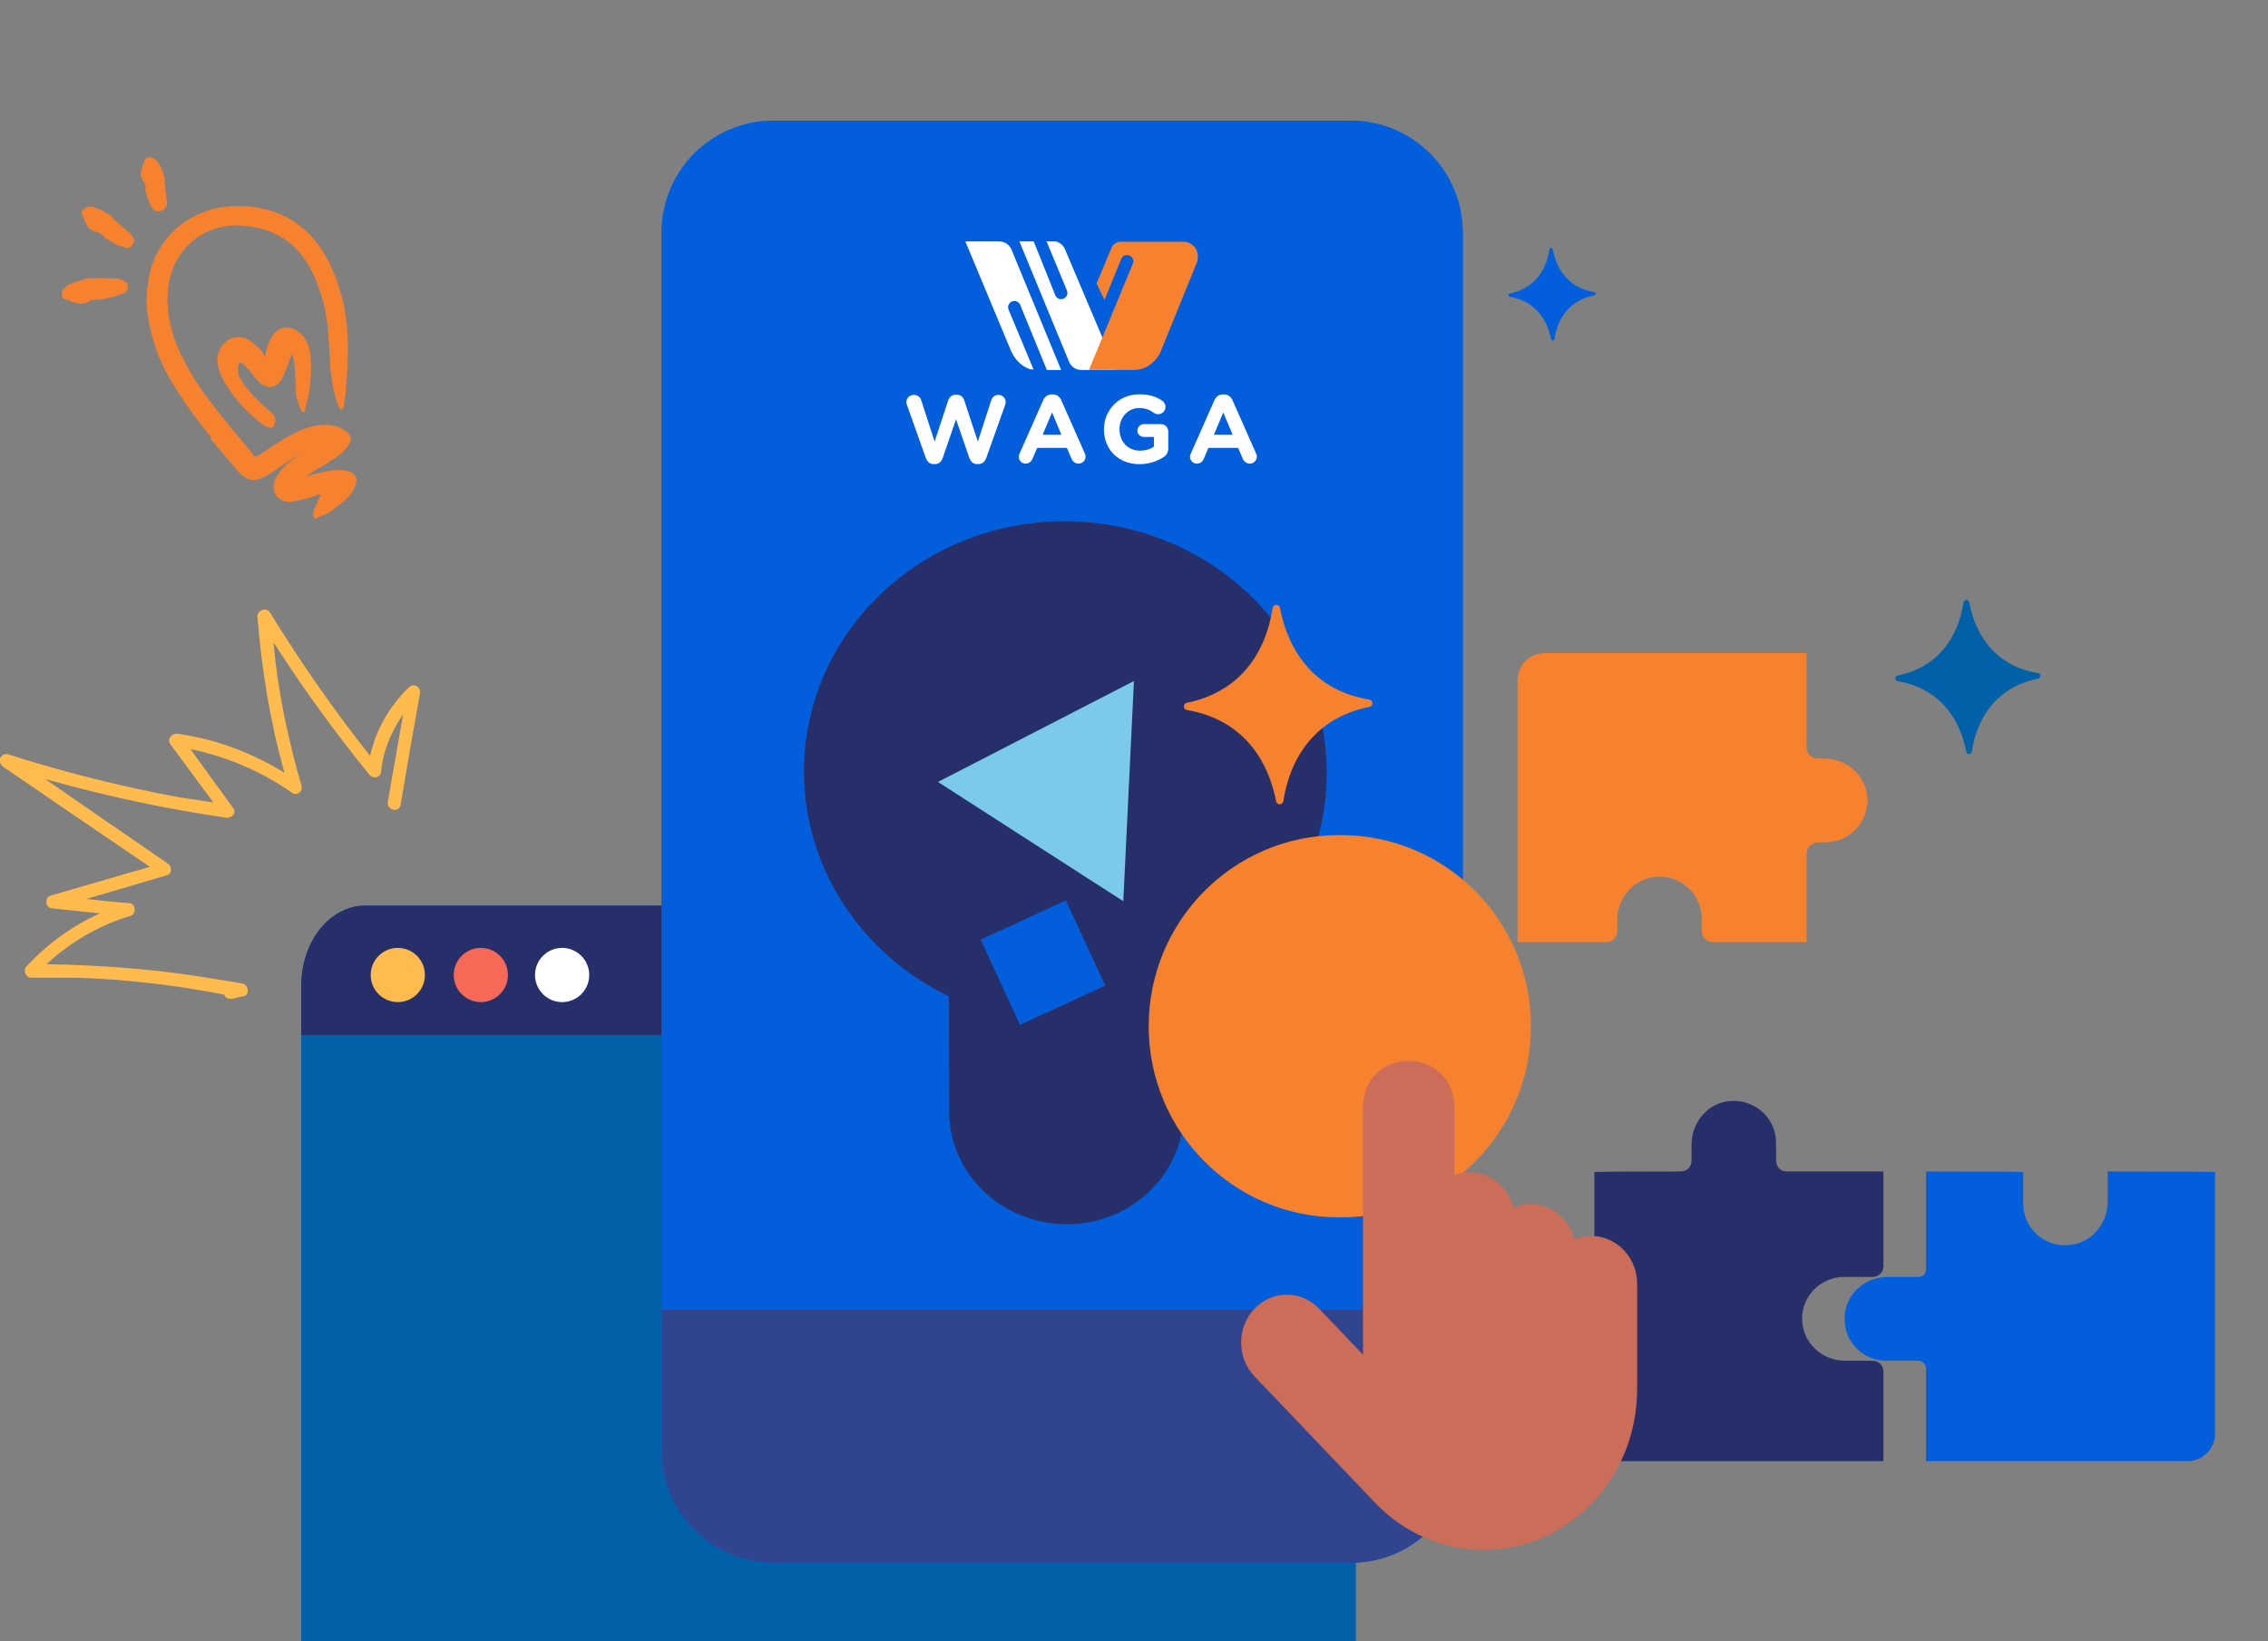 <svg width="1071" height="775" viewBox="0 0 1071 775" fill="none" xmlns="http://www.w3.org/2000/svg">
<rect x="0" y="0" width="1071" height="775" fill="#808080" stroke="none"/>
<g clip-path="url(#clip0_124_4112)">
<path d="M1.55 362.151C24.484 377.885 47.55 393.618 70.751 409.351C55.017 413.885 39.417 418.418 23.951 422.951C21.151 423.751 21.15 428.551 24.35 428.951C32.084 429.751 39.683 430.551 47.15 431.351C33.95 437.351 22.35 445.751 12.35 456.551C10.75 458.551 12.351 461.751 14.751 461.751C22.217 461.751 29.55 461.751 36.751 461.751C59.95 462.551 83.017 465.218 105.951 469.751C106.351 471.351 107.95 471.751 109.55 471.751C111.417 471.218 113.151 470.818 114.751 470.551C117.951 470.151 117.551 465.351 114.751 464.551C107.284 463.218 99.951 462.018 92.751 460.951C69.15 457.351 45.551 455.751 21.951 455.351C33.151 444.951 46.75 436.951 61.55 432.551C64.35 431.751 64.35 426.951 61.15 426.551C54.483 426.018 47.684 425.351 40.751 424.551C53.55 420.818 66.217 417.085 78.751 413.351C81.55 412.551 81.15 408.951 79.15 407.751C59.683 394.418 40.35 381.085 21.15 367.751C22.483 368.285 23.817 368.685 25.15 368.951C52.083 376.418 79.284 382.151 106.751 386.151C109.551 386.551 111.951 383.751 109.951 381.351C103.284 372.285 96.617 363.085 89.951 353.751C107.151 357.351 123.15 364.151 137.55 374.151C139.95 376.151 143.15 374.151 142.35 370.951C135.95 348.951 131.15 326.151 129.15 303.351C143.017 324.951 158.083 345.751 174.35 365.751C175.55 367.751 179.551 367.751 179.951 364.551C180.751 354.951 184.75 345.351 190.35 337.351C187.95 351.218 185.55 364.951 183.15 378.551C182.35 382.551 188.35 384.151 189.15 380.151C192.083 362.551 195.15 344.951 198.35 327.351C198.75 324.151 195.15 322.551 193.15 324.551C183.95 333.351 177.551 344.551 174.751 356.951C157.684 335.351 141.95 312.818 127.55 289.351C125.95 286.551 121.55 288.151 121.55 290.951C123.55 316.151 127.55 340.951 134.35 364.951C118.75 355.351 101.551 348.951 83.951 346.551C81.151 346.151 78.75 348.951 80.35 351.351C87.284 360.685 94.084 369.885 100.751 378.951C95.417 378.151 90.084 377.351 84.751 376.551C57.284 371.485 30.217 364.685 3.55 356.151C1.95 355.751 0.751 356.951 -0.049 358.151C-0.449 359.751 0.35 361.351 1.55 362.151Z" fill="#FFBB4D"/>
<path d="M126.613 182.629C124.096 182.014 121.895 180.489 120.433 178.349C120.133 177.949 119.653 177.389 119.473 177.129L118.813 176.249C118.353 175.649 117.993 175.189 117.553 174.669C117.113 174.149 116.093 173.389 115.433 172.669L115.113 172.369L114.873 172.109C114.777 171.993 114.67 171.885 114.553 171.789C114.295 171.523 113.959 171.348 113.593 171.289C112.753 171.289 112.573 172.189 112.413 173.029C112.413 173.129 112.413 173.689 112.413 174.029C112.413 174.369 112.413 174.829 112.413 175.229C112.416 176.013 112.483 176.796 112.613 177.569C112.901 179.377 113.447 181.135 114.233 182.789C114.513 183.289 114.233 183.809 113.253 184.029C111.779 184.292 110.272 183.787 109.253 182.689C108.76 182.135 108.305 181.546 107.893 180.929C107.567 180.297 107.325 179.624 107.173 178.929C106.869 177.696 106.682 176.437 106.613 175.169L106.493 173.269C106.465 172.247 106.505 171.225 106.613 170.209C106.909 168.401 107.918 166.787 109.413 165.729C111.257 164.685 113.492 164.595 115.413 165.489C116.427 165.91 117.393 166.44 118.293 167.069C119.002 167.517 119.672 168.026 120.293 168.589C121.5 169.699 122.617 170.903 123.633 172.189C124.833 173.629 124.853 173.849 125.393 174.449C125.664 174.832 126.06 175.108 126.513 175.229C126.983 175.241 127.415 174.974 127.613 174.549C127.815 174.256 127.983 173.94 128.113 173.609C128.204 173.427 128.284 173.24 128.353 173.049L128.673 172.229L130.233 168.229C130.98 165.913 131.965 163.681 133.174 161.569C133.47 161.071 133.805 160.596 134.174 160.149C134.649 159.494 135.372 159.061 136.174 158.949C136.901 159.105 137.556 159.499 138.034 160.069C138.295 160.302 138.535 160.556 138.754 160.829C139.066 161.299 139.245 161.845 139.274 162.409C139.463 162.994 139.463 163.624 139.274 164.209C137.874 167.161 136.632 170.185 135.554 173.269L134.614 175.569C134.399 176.255 134.131 176.924 133.814 177.569C133.564 178.22 133.235 178.838 132.834 179.409C132.485 179.965 132.069 180.476 131.593 180.929L130.913 181.569L130.133 182.049C129.046 182.662 127.795 182.921 126.553 182.789L126.613 182.629Z" fill="#F6822F"/>
<path d="M99.933 206.789C93.027 198.563 86.775 189.809 81.233 180.609C75.376 171.058 71.499 160.428 69.833 149.349C68.573 140.964 69.335 132.4 72.053 124.369C74.745 117.204 79.344 110.91 85.353 106.169C91.328 101.576 98.417 98.656 105.894 97.709C113.139 96.758 120.503 97.33 127.514 99.389C134.567 101.488 140.968 105.349 146.114 110.609C150.489 115.246 154.04 120.596 156.614 126.429C159.099 132.061 161.002 137.931 162.294 143.949C163.123 147.818 163.672 151.741 163.934 155.689C164.25 159.54 164.357 163.406 164.254 167.269C164.151 174.928 163.603 182.574 162.614 190.169C161.974 194.869 160.614 194.169 159.134 190.049C157.151 183.556 156.022 176.833 155.774 170.049C155.634 166.249 155.334 162.469 155.094 158.769C154.879 155.155 154.459 151.555 153.834 147.989C152.496 140.961 150.216 134.146 147.054 127.729C145.477 124.706 143.587 121.857 141.414 119.229C139.262 116.73 136.779 114.537 134.034 112.709C131.195 110.947 128.153 109.536 124.974 108.509C121.6 107.499 118.126 106.862 114.614 106.609C106.216 105.843 97.845 108.335 91.233 113.569C84.729 119.057 80.543 126.802 79.513 135.249C78.905 140.009 78.979 144.83 79.733 149.569C80.552 154.406 81.894 159.141 83.733 163.689C87.836 172.968 93.076 181.702 99.333 189.689C102.613 194.049 106.034 198.329 109.554 202.589L119.434 214.449C119.754 214.809 120.014 215.209 120.354 215.529C120.694 215.849 121.274 215.409 121.694 215.249C122.114 215.089 122.794 214.629 123.334 214.289L126.294 212.289C128.294 210.929 130.414 209.549 132.554 208.289C133.614 207.629 134.714 206.969 135.814 206.289L137.574 205.329C138.254 204.969 138.834 204.649 139.694 204.249C142.673 202.766 145.833 201.677 149.094 201.009C151.841 200.47 154.667 200.47 157.414 201.009C160.014 201.477 162.424 202.685 164.354 204.489C165.333 205.427 165.769 206.797 165.514 208.129C165.224 209.188 164.705 210.171 163.994 211.009C162.407 213.001 160.533 214.746 158.434 216.189C156.434 217.589 154.094 218.989 151.774 220.389L148.394 222.389L147.114 223.229L146.014 223.989C144.592 224.962 143.254 226.052 142.014 227.249C140.98 228.178 140.155 229.317 139.594 230.589L139.474 230.949V230.949L136.594 230.009V230.009V230.009C136.55 229.987 136.498 229.987 136.454 230.009C136.274 230.009 136.454 230.009 136.454 230.009C136.454 230.009 136.454 230.009 136.454 229.869L136.614 229.549C136.694 229.338 136.735 229.114 136.734 228.889C136.848 228.229 136.902 227.559 136.894 226.889V226.889H137.314C138.014 226.769 138.874 226.549 139.714 226.329L145.014 224.849C150.034 223.489 156.794 221.609 161.134 221.969C162.328 222.032 163.51 222.241 164.654 222.589C165.73 222.97 166.712 223.577 167.534 224.369C167.848 224.878 168.084 225.43 168.234 226.009C168.312 226.472 168.312 226.945 168.234 227.409C168.062 228.652 167.676 229.857 167.094 230.969C166.395 232.3 165.521 233.531 164.494 234.629C162.305 236.764 159.951 238.723 157.454 240.489L156.114 241.489C155.794 241.747 155.46 241.987 155.114 242.209C154.654 242.469 154.234 242.689 153.834 242.869C153.089 243.195 152.32 243.462 151.534 243.669C150.815 243.939 150.14 244.317 149.534 244.789C149.054 245.109 148.594 245.089 148.234 244.369C147.834 243.25 147.834 242.028 148.234 240.909C148.474 240.143 148.782 239.4 149.154 238.689C149.344 238.29 149.558 237.902 149.794 237.529L149.974 237.229C149.974 237.229 149.974 237.229 149.974 237.089V236.849C150.192 236.299 150.459 235.77 150.774 235.269C150.97 234.979 151.138 234.671 151.274 234.349C151.295 234.223 151.295 234.095 151.274 233.969C151.292 233.878 151.269 233.783 151.211 233.71C151.153 233.637 151.067 233.593 150.974 233.589C150.209 233.576 149.452 233.754 148.774 234.109L148.054 234.429L147.774 234.589H147.654L147.354 234.709L143.034 235.869C141.318 236.337 139.575 236.698 137.814 236.949H136.734H135.854C135.387 236.925 134.925 236.851 134.474 236.729C134.091 236.639 133.717 236.519 133.354 236.369L132.774 236.109C132.293 235.839 131.844 235.517 131.434 235.149C129.723 233.656 128.893 231.393 129.234 229.149C129.234 228.889 129.234 228.609 129.354 228.369C129.474 228.129 129.534 227.769 129.514 227.849V227.729V227.489L129.714 226.989C129.933 226.369 130.215 225.772 130.554 225.209C130.827 224.668 131.149 224.153 131.514 223.669C132.697 221.993 134.088 220.474 135.654 219.149C137.054 217.949 138.434 216.889 139.814 215.909L141.814 214.629L142.394 214.229V214.229V214.229V214.229V214.229L141.874 214.509L141.034 214.969C140.314 215.369 139.594 215.809 138.874 216.229C135.994 217.989 133.134 219.949 130.034 222.009L128.854 222.789L127.874 223.429L126.734 224.129C125.279 225.055 123.713 225.794 122.074 226.329C120.549 226.749 118.939 226.749 117.414 226.329C117.042 226.241 116.699 226.062 116.414 225.809L115.454 225.149L113.454 223.829L99.253 207.029L99.933 206.789Z" fill="#F6822F"/>
<path d="M118.335 161.189C120.072 162.315 121.658 163.66 123.055 165.189L123.915 166.129V166.309L124.135 166.709L124.695 167.729C124.795 167.869 124.935 168.289 125.095 168.129C125.191 168.017 125.266 167.888 125.315 167.749C125.495 167.289 125.435 166.589 125.675 166.109V166.109C125.675 166.109 125.675 166.109 125.675 165.889L125.895 165.089L126.415 163.329L126.735 162.349L127.255 161.109C127.627 160.246 128.083 159.423 128.615 158.649C129.491 157.233 130.745 156.09 132.235 155.349C133.712 154.647 135.384 154.471 136.975 154.849C138.586 155.209 140.088 155.95 141.355 157.009C141.99 157.551 142.598 158.125 143.175 158.729C143.655 159.349 144.035 160.009 144.455 160.729C145.666 162.968 146.401 165.432 146.615 167.969C146.755 169.029 146.755 169.969 146.855 171.049C146.955 172.129 146.855 173.049 146.855 174.049C146.877 175.978 146.797 177.908 146.615 179.829C146.375 182.269 146.075 184.669 145.695 187.029C145.495 188.209 144.895 189.329 144.675 190.489C144.455 191.649 144.175 192.809 143.975 193.969C143.775 195.129 143.055 195.229 142.295 193.969C141.809 193.108 141.42 192.196 141.135 191.249C140.915 190.669 140.835 190.069 140.615 189.409C140.336 188.757 140.095 188.089 139.895 187.409C139.615 184.909 139.675 182.529 139.515 180.169L139.295 176.709C139.295 175.589 139.295 174.469 139.135 173.389C139.037 171.419 138.715 169.466 138.175 167.569C138.084 167.169 137.95 166.78 137.775 166.409C137.635 166.129 137.475 165.629 137.395 165.509C137.155 165.029 137.115 164.769 136.955 164.449C136.75 164.026 136.342 163.739 135.875 163.689C135.413 163.77 135.022 164.078 134.835 164.509C134.721 164.726 134.627 164.954 134.555 165.189C134.415 165.569 134.195 166.209 134.015 166.849L133.715 167.889L133.275 169.689L132.495 173.309C132.156 175.411 131.342 177.408 130.115 179.149C129.882 179.434 129.628 179.702 129.355 179.949C129.055 180.235 128.692 180.448 128.295 180.569C127.955 180.629 127.604 180.557 127.315 180.369C127.035 180.209 126.815 180.149 126.475 179.929L125.495 179.329L124.335 178.429L124.035 178.209L123.715 177.789L123.095 176.949L121.855 175.289L120.615 173.569L119.335 172.089C119.115 171.849 118.915 171.589 118.675 171.369L118.255 170.909C117.975 170.649 117.735 170.349 117.455 170.109C116.42 169.076 115.225 168.218 113.915 167.569C113.452 167.357 112.932 167.301 112.435 167.409C111.943 167.573 111.512 167.879 111.195 168.289C110.692 168.981 110.47 169.839 110.575 170.689C110.673 171.986 110.969 173.261 111.455 174.469C112.519 177.169 113.924 179.723 115.635 182.069C118.436 185.693 121.577 189.041 125.015 192.069C125.755 192.769 126.535 193.389 127.255 194.069C129.975 196.689 130.495 197.789 129.795 199.769C129.666 200.223 129.512 200.671 129.335 201.109C128.635 202.469 126.575 202.289 124.175 200.549C116.745 195.052 110.501 188.114 105.815 180.149C104.819 178.407 104.014 176.563 103.415 174.649C103.092 173.523 102.865 172.372 102.735 171.209C102.682 170.443 102.682 169.674 102.735 168.909C102.8 168.099 102.961 167.3 103.215 166.529C103.324 166.141 103.457 165.76 103.615 165.389L104.195 164.329C104.578 163.613 105.041 162.942 105.575 162.329C106.135 161.809 106.735 161.289 107.355 160.809C107.993 160.393 108.662 160.025 109.355 159.709C112.413 158.804 115.712 159.255 118.415 160.949L118.335 161.189Z" fill="#F6822F"/>
<path d="M63.014 113.009C63.634 113.009 63.454 113.869 62.774 115.209C62.426 115.823 61.964 116.366 61.414 116.809C61.012 116.97 60.597 117.097 60.174 117.189C59.974 117.189 57.594 116.409 56.714 116.229C55.924 116.019 55.174 115.682 54.494 115.229C53.094 114.389 51.634 113.609 50.194 112.789C49.867 112.609 49.586 112.355 49.374 112.049C48.577 111.032 47.529 110.239 46.334 109.749C46.136 109.592 45.872 109.547 45.634 109.629C44.219 109.309 42.914 108.619 41.854 107.629C41.294 106.449 40.594 105.469 39.954 104.389C39.854 104.249 39.674 104.229 39.734 103.869C39.894 103.069 39.554 102.949 39.314 102.669C38.949 102.242 38.707 101.723 38.614 101.169C38.561 100.797 38.561 100.42 38.614 100.049C38.614 99.709 39.194 99.149 39.314 99.109C39.434 99.069 39.754 98.609 39.954 98.329C40.016 98.221 40.089 98.12 40.174 98.029C40.174 98.029 41.134 97.909 42.174 97.729C42.837 97.629 43.511 97.629 44.174 97.729L44.794 97.989L46.134 98.509L48.434 99.329C48.654 99.329 48.734 99.689 48.874 99.929C49.014 100.169 51.834 101.369 51.934 101.469C52.414 101.929 53.114 102.089 53.274 103.029C53.274 103.209 53.434 103.249 53.554 103.329C54.435 103.983 55.24 104.735 55.954 105.569C56.374 105.969 56.914 106.249 57.374 106.609C57.374 106.609 57.494 106.809 57.554 106.909C57.614 107.009 57.694 107.189 57.814 107.249C58.877 108.168 60 109.017 61.174 109.789C61.474 109.949 62.294 111.489 62.634 111.649C62.974 111.809 62.774 113.029 63.014 113.009Z" fill="#F6822F"/>
<path d="M77.516 98.429C77.976 98.829 77.216 99.289 75.776 99.689C75.119 99.828 74.445 99.875 73.776 99.829C73.356 99.629 72.956 99.449 72.656 99.269C72.356 99.089 71.436 97.269 70.956 96.569C70.542 95.962 70.244 95.284 70.076 94.569C69.675 93.189 69.175 91.829 68.695 90.409C68.625 90.079 68.625 89.739 68.695 89.409C68.827 88.239 68.611 87.057 68.076 86.009C68.076 85.829 68.076 85.629 67.656 85.509C66.855 84.414 66.402 83.104 66.356 81.749C66.755 80.569 66.956 79.429 67.255 78.289C67.255 78.129 67.255 77.989 67.456 77.789C67.881 77.615 68.118 77.157 68.016 76.709C68.059 76.185 68.238 75.682 68.535 75.249C68.766 74.973 69.028 74.725 69.316 74.509C69.68 74.348 70.084 74.299 70.475 74.369C70.775 74.549 71.156 74.369 71.496 74.369H71.856C71.856 74.369 72.615 74.909 73.416 75.409C73.912 75.735 74.356 76.132 74.736 76.589C74.736 76.589 74.836 76.809 74.976 77.129L75.556 78.269C75.976 79.109 76.516 79.949 76.596 80.149C76.676 80.349 76.596 80.569 76.596 80.789C76.596 81.009 77.716 83.529 77.736 83.649C77.736 84.249 78.156 84.769 77.636 85.509C77.575 85.621 77.575 85.757 77.636 85.869C77.881 86.904 77.996 87.965 77.976 89.029C78.045 89.561 78.145 90.088 78.276 90.609C78.295 90.715 78.295 90.823 78.276 90.929C78.238 91.059 78.238 91.198 78.276 91.329C78.422 92.632 78.636 93.927 78.916 95.209C79.016 95.509 78.496 97.069 78.636 97.409C78.776 97.749 77.356 98.289 77.516 98.429Z" fill="#F6822F"/>
<path d="M59.235 133.289C59.835 132.969 60.195 133.829 60.335 135.289C60.33 135.973 60.201 136.651 59.955 137.289C59.635 137.649 59.335 138.009 59.055 138.269C57.881 138.637 56.726 139.064 55.595 139.549C54.832 139.894 54.024 140.13 53.195 140.249C51.555 140.589 49.915 141.049 48.215 141.509C47.826 141.589 47.424 141.589 47.035 141.509C45.695 141.264 44.314 141.381 43.035 141.849C42.795 141.849 42.555 141.849 42.395 142.249C40.989 142.998 39.428 143.409 37.835 143.449C36.475 143.029 35.135 142.829 33.835 142.529C33.655 142.529 33.475 142.529 33.255 142.289C32.775 141.549 32.395 141.729 31.995 141.689C31.399 141.582 30.82 141.393 30.275 141.129C29.95 140.906 29.661 140.637 29.415 140.329C29.155 140.069 29.235 139.149 29.295 139.029C29.355 138.909 29.295 138.269 29.295 137.889C29.295 137.509 29.295 137.589 29.295 137.469C29.722 136.946 30.176 136.446 30.655 135.969C31.071 135.402 31.586 134.914 32.175 134.529L32.855 134.289L34.295 133.729L36.615 132.749C36.835 132.629 37.135 132.749 37.395 132.749C37.655 132.749 40.835 131.489 40.995 131.489C41.735 131.489 42.415 131.029 43.275 131.589C43.435 131.709 43.575 131.589 43.735 131.589C45.047 131.298 46.397 131.217 47.735 131.349C48.415 131.349 49.075 131.249 49.735 131.229C49.855 131.229 49.995 131.229 50.115 131.349C50.271 131.403 50.432 131.443 50.595 131.469C52.235 131.329 53.875 131.649 55.535 131.469C55.935 131.469 57.755 132.269 58.195 132.249C58.635 132.229 59.015 133.409 59.235 133.289Z" fill="#F6822F"/>
<path d="M640.256 465.654V836.854C640.256 857.654 627.056 874.854 610.256 874.854H172.656C155.856 874.854 142.256 857.654 142.256 836.854V465.654C142.256 444.454 155.856 427.654 172.656 427.654H610.256C627.056 427.654 640.256 444.454 640.256 465.654Z" fill="#0061A8"/>
<path d="M640.256 465.654V488.854H142.256V465.654C142.256 444.454 155.856 427.654 172.656 427.654H610.256C627.056 427.654 640.256 444.454 640.256 465.654Z" fill="#262F69"/>
<path d="M187.853 473.254C194.922 473.254 200.653 467.523 200.653 460.454C200.653 453.385 194.922 447.654 187.853 447.654C180.784 447.654 175.053 453.385 175.053 460.454C175.053 467.523 180.784 473.254 187.853 473.254Z" fill="#FFBB4D"/>
<path d="M227.056 473.254C234.125 473.254 239.856 467.523 239.856 460.454C239.856 453.385 234.125 447.654 227.056 447.654C219.986 447.654 214.256 453.385 214.256 460.454C214.256 467.523 219.986 473.254 227.056 473.254Z" fill="#F66957"/>
<path d="M265.447 473.254C272.516 473.254 278.247 467.523 278.247 460.454C278.247 453.385 272.516 447.654 265.447 447.654C258.378 447.654 252.646 453.385 252.646 460.454C252.646 467.523 258.378 473.254 265.447 473.254Z" fill="white"/>
<path d="M638.016 738.011H365.125C336.05 737.941 312.479 714.369 312.408 685.295V109.73C312.479 80.655 336.05 57.084 365.125 57.013H638.016C667.091 57.084 690.662 80.655 690.733 109.73V685.312C690.645 714.387 667.091 737.941 638.016 738.011Z" fill="#035EDC"/>
<path fill-rule="evenodd" clip-rule="evenodd" d="M365.204 705.442H637.937L637.956 705.442C649.079 705.404 658.107 696.398 658.163 685.255V109.774C658.118 98.651 649.091 89.626 637.967 89.582H365.174C354.049 89.626 345.021 98.654 344.978 109.779V685.246C345.021 696.374 354.055 705.404 365.185 705.442L365.204 705.442ZM365.125 738.011C336.05 737.941 312.479 714.369 312.408 685.295V109.73C312.479 80.655 336.05 57.084 365.125 57.013H638.016C667.091 57.084 690.662 80.655 690.733 109.73V685.312C690.644 714.387 667.091 737.941 638.016 738.011H365.125Z" fill="#035EDC"/>
<path d="M638.016 738.013H365.125C336.05 737.942 312.479 714.371 312.408 685.296V618.526C486.235 618.526 536.047 618.526 690.733 618.526V685.314C690.644 714.389 667.091 737.942 638.016 738.013Z" fill="#31448F"/>
<path d="M626.512 364.654C626.301 299.227 570.869 246.188 502.7 246.188C434.531 246.188 379.44 299.227 379.651 364.654C379.8 410.972 407.641 451.055 448.069 470.533L448.244 525.047C448.339 554.389 473.198 578.175 503.77 578.175C534.341 578.175 559.047 554.389 558.953 525.047L558.777 470.533C599.079 451.055 626.661 410.972 626.512 364.654Z" fill="#262F69"/>
<path d="M428.274 191.232C428.138 190.822 428 190.32 428 189.91C428 187.95 429.64 186.494 431.6 186.494C433.24 186.494 434.562 187.542 435.016 189L441.348 208.546L447.726 189.182C448.272 187.542 449.502 186.402 451.28 186.402H451.826C453.602 186.402 454.832 187.496 455.38 189.182L461.758 208.546L468.09 189C468.546 187.634 469.73 186.494 471.462 186.494C473.376 186.494 474.924 187.952 474.924 189.866C474.924 190.276 474.788 190.822 474.65 191.232L465.72 216.29C465.082 218.066 463.76 219.16 462.076 219.16H461.346C459.66 219.16 458.384 218.112 457.746 216.29L451.458 198.02L445.17 216.29C444.532 218.112 443.256 219.16 441.57 219.16H440.842C439.156 219.16 437.834 218.066 437.198 216.29L428.274 191.232Z" fill="white"/>
<path d="M481.486 214.148L492.602 189.044C493.376 187.312 494.79 186.264 496.702 186.264H497.112C499.026 186.264 500.392 187.312 501.166 189.044L512.282 214.148C512.51 214.65 512.646 215.104 512.646 215.56C512.646 217.428 511.188 218.932 509.32 218.932C507.68 218.932 506.586 217.976 505.948 216.518L503.806 211.506H489.778L487.546 216.746C486.954 218.112 485.77 218.932 484.312 218.932C482.49 218.932 481.078 217.474 481.078 215.652C481.076 215.15 481.258 214.65 481.486 214.148ZM501.214 205.31L496.794 194.786L492.374 205.31H501.214Z" fill="white"/>
<path d="M521.305 202.804V202.712C521.305 193.646 528.367 186.22 538.025 186.22C542.855 186.22 546.043 187.314 548.913 189.318C549.597 189.82 550.371 190.776 550.371 192.142C550.371 194.056 548.823 195.604 546.909 195.604C545.907 195.604 545.269 195.24 544.767 194.876C542.853 193.51 540.803 192.69 537.797 192.69C532.695 192.69 528.639 197.2 528.639 202.622V202.714C528.639 208.546 532.649 212.828 538.297 212.828C540.849 212.828 543.127 212.19 544.903 210.914V206.358H540.165C538.479 206.358 537.113 205.036 537.113 203.352C537.113 201.668 538.479 200.3 540.165 200.3H548.183C550.143 200.3 551.691 201.85 551.691 203.808V211.554C551.691 213.604 550.917 215.016 549.231 216.018C546.635 217.612 542.853 219.208 538.069 219.208C528.139 219.206 521.305 212.234 521.305 202.804Z" fill="white"/>
<path d="M562.351 214.148L573.467 189.044C574.241 187.312 575.655 186.264 577.567 186.264H577.977C579.891 186.264 581.257 187.312 582.031 189.044L593.147 214.148C593.375 214.65 593.511 215.104 593.511 215.56C593.511 217.428 592.053 218.932 590.185 218.932C588.545 218.932 587.451 217.976 586.813 216.518L584.671 211.506H570.639L568.407 216.746C567.815 218.112 566.631 218.932 565.173 218.932C563.351 218.932 561.939 217.474 561.939 215.652C561.941 215.15 562.123 214.65 562.351 214.148ZM582.079 205.31L577.659 194.786L573.239 205.31H582.079Z" fill="white"/>
<path d="M526.997 174.59L502.903 117.69C502.829 117.518 502.753 117.354 502.665 117.192C501.773 115.514 500.169 114.346 498.323 114H494.217L503.827 137.202C504.435 138.678 503.765 140.376 502.311 141.034L502.305 141.036C500.775 141.73 498.971 141.008 498.337 139.452L488.141 114.022H481.387L498.097 154.542L504.853 170.922C505.827 173.224 508.085 174.72 510.587 174.72H526.609L526.555 174.59H526.997Z" fill="white"/>
<path d="M471.895 114.022H455.871L476.923 164.518C479.693 171.68 484.511 173.828 486.831 174.46H488.051L476.267 146.234C475.657 144.758 476.329 143.062 477.785 142.402L477.791 142.4C479.321 141.706 481.123 142.426 481.759 143.982L494.341 174.718H501.095L477.627 117.818C476.651 115.518 474.393 114.022 471.895 114.022Z" fill="white"/>
<path d="M559.931 114.15C559.931 114.15 567.163 115.7 565.355 123.578L547.921 166.454C547.921 166.454 544.175 174.848 535.265 174.72H514.215L534.945 124.55C535.555 123.072 534.885 121.376 533.427 120.718L533.421 120.716C531.889 120.022 530.089 120.742 529.455 122.3L521.575 141.66L517.829 133.912L524.895 117.02C525.621 115.284 527.319 114.154 529.201 114.154H559.931V114.15Z" fill="#F6822F"/>
<path d="M881.901 377.141C882.201 388.541 873.201 397.841 861.801 397.841H858.502C855.502 397.841 853.102 400.241 853.102 403.241V444.941H808.701C806.001 444.941 803.602 442.541 803.602 439.841V433.841C803.602 422.441 794.002 413.441 782.602 414.041C772.102 414.641 763.701 423.641 763.701 434.441V439.841C763.701 442.541 761.302 444.941 758.602 444.941H716.602V321.341C716.602 314.141 722.302 308.441 729.502 308.441H853.102V352.841C853.102 355.841 855.502 358.241 858.502 358.241H861.502C872.002 358.241 881.301 366.341 881.901 377.141Z" fill="#F6822F"/>
<path d="M851.001 623.742C851.601 634.542 860.6 642.642 871.4 642.642H884.301C887.301 642.642 889.4 645.042 889.4 647.742V690.041C889.4 690.041 846.9 690.041 761.9 690.041C756.8 690.041 752.9 685.842 752.9 680.742V553.541C752.9 553.341 766.501 553.242 793.701 553.242C796.401 553.242 798.801 551.142 798.801 548.142V540.342C798.801 529.542 807.201 520.241 817.701 519.941C829.101 519.341 838.701 528.342 838.701 539.742V548.142C838.701 551.142 840.801 553.242 843.801 553.242H889.4C889.4 553.442 889.4 568.341 889.4 597.941C889.4 600.641 887.301 603.041 884.301 603.041H870.801C859.701 603.041 850.401 612.342 851.001 623.742Z" fill="#262F69"/>
<path d="M995.3 553.241C1029.1 553.241 1046 553.341 1046 553.541V677.141C1046 684.041 1040.3 690.041 1033.1 690.041C950.701 690.041 909.501 690.041 909.501 690.041V646.241C909.501 644.441 908 642.641 905.9 642.641H890.9C879.5 642.641 870.501 633.341 871.101 621.941C871.401 611.141 880.701 603.041 891.501 603.041H905.9C908 603.041 909.501 601.541 909.501 599.441C909.501 568.841 909.501 553.441 909.501 553.241C940.101 553.241 955.4 553.341 955.4 553.541V568.241C955.4 579.641 964.701 588.641 976.101 588.041C986.901 587.741 995.3 578.441 995.3 567.641V553.541C995.3 553.341 995.3 553.241 995.3 553.241Z" fill="#035EDC"/>
<path d="M530.447 425.609L442.927 369.279L535.471 321.619L530.447 425.609Z" fill="#7BC9EB"/>
<rect width="44.315" height="44.326" transform="matrix(0.908 -0.418 0.418 0.908 463.125 443.746)" fill="#035EDC"/>
<path d="M542.443 484.65C542.443 434.804 582.629 394.395 632.201 394.395H633.197C682.768 394.395 722.954 434.804 722.954 484.65C722.954 534.497 682.768 574.906 633.197 574.906H632.201C582.629 574.906 542.443 534.497 542.443 484.65Z" fill="#F6822F"/>
<path d="M743.49 585.387C740.172 572.536 726.971 565.153 714.719 570.313C711.562 558.082 699.256 550.321 686.781 554.969V523.435C686.77 493.562 643.636 493.515 643.625 523.435V639.74C632.709 628.3 622.943 618.067 622.92 618.042C614.511 609.219 600.812 609.219 592.405 618.043C584.002 626.833 583.972 641.186 592.406 650.017C594.492 652.201 647.361 707.605 649.446 709.79C663.03 724.025 681.448 732.013 700.657 732.012C740.665 732.006 773.087 698.031 773.092 656.107C773.092 641.033 773.092 643.461 773.092 606.343C773.085 590.451 757.77 579.373 743.49 585.387Z" fill="#CB6D58"/>
<path d="M646.649 330.388C643.793 329.92 641.023 329.262 638.415 328.434C619.3 322.361 608.284 306.993 604.397 287.032C604.028 285.141 601.297 285.188 600.995 287.091C597.297 310.428 583.915 327.118 560.414 331.911C558.544 332.292 558.593 334.999 560.474 335.314C583.912 339.239 598.111 355.42 602.611 378.43C602.894 379.88 604.427 379.861 604.339 379.828C605.177 379.813 605.883 379.197 606.014 378.367C607.888 366.429 613.455 350.157 629.331 340.438C634.403 337.336 640.251 335.101 646.712 333.794C647.53 333.628 648.113 332.901 648.097 332.065C648.082 331.229 647.472 330.524 646.649 330.388Z" fill="#F6822F"/>
<path d="M752.76 137.906C751.442 137.689 750.164 137.384 748.96 137C740.138 134.184 735.054 127.059 733.26 117.804C733.089 116.927 731.829 116.949 731.689 117.831C729.982 128.651 723.807 136.39 712.959 138.611C712.097 138.788 712.119 140.043 712.988 140.189C723.805 142.009 730.358 149.511 732.435 160.179C732.566 160.852 733.273 160.843 733.233 160.828C733.62 160.821 733.946 160.535 734.006 160.151C734.871 154.615 737.44 147.071 744.767 142.565C747.108 141.127 749.807 140.091 752.79 139.484C753.167 139.408 753.436 139.071 753.429 138.683C753.422 138.295 753.14 137.968 752.76 137.906Z" fill="#035EDC"/>
<path d="M962.386 317.87C960.189 317.508 958.058 317 956.052 316.36C941.348 311.667 932.874 299.792 929.885 284.367C929.601 282.906 927.5 282.942 927.267 284.413C924.423 302.446 914.129 315.343 896.051 319.046C894.613 319.34 894.65 321.432 896.098 321.676C914.127 324.709 925.049 337.212 928.511 354.993C928.729 356.113 929.908 356.098 929.84 356.073C930.485 356.061 931.028 355.585 931.128 354.945C932.57 345.719 936.852 333.146 949.064 325.636C952.966 323.239 957.464 321.511 962.435 320.501C963.064 320.373 963.512 319.811 963.5 319.165C963.488 318.519 963.019 317.974 962.386 317.87Z" fill="#0061A8"/>
</g>
<defs>
<clipPath id="clip0_124_4112">
<rect width="1071" height="775" fill="white"/>
</clipPath>
</defs>
</svg>
